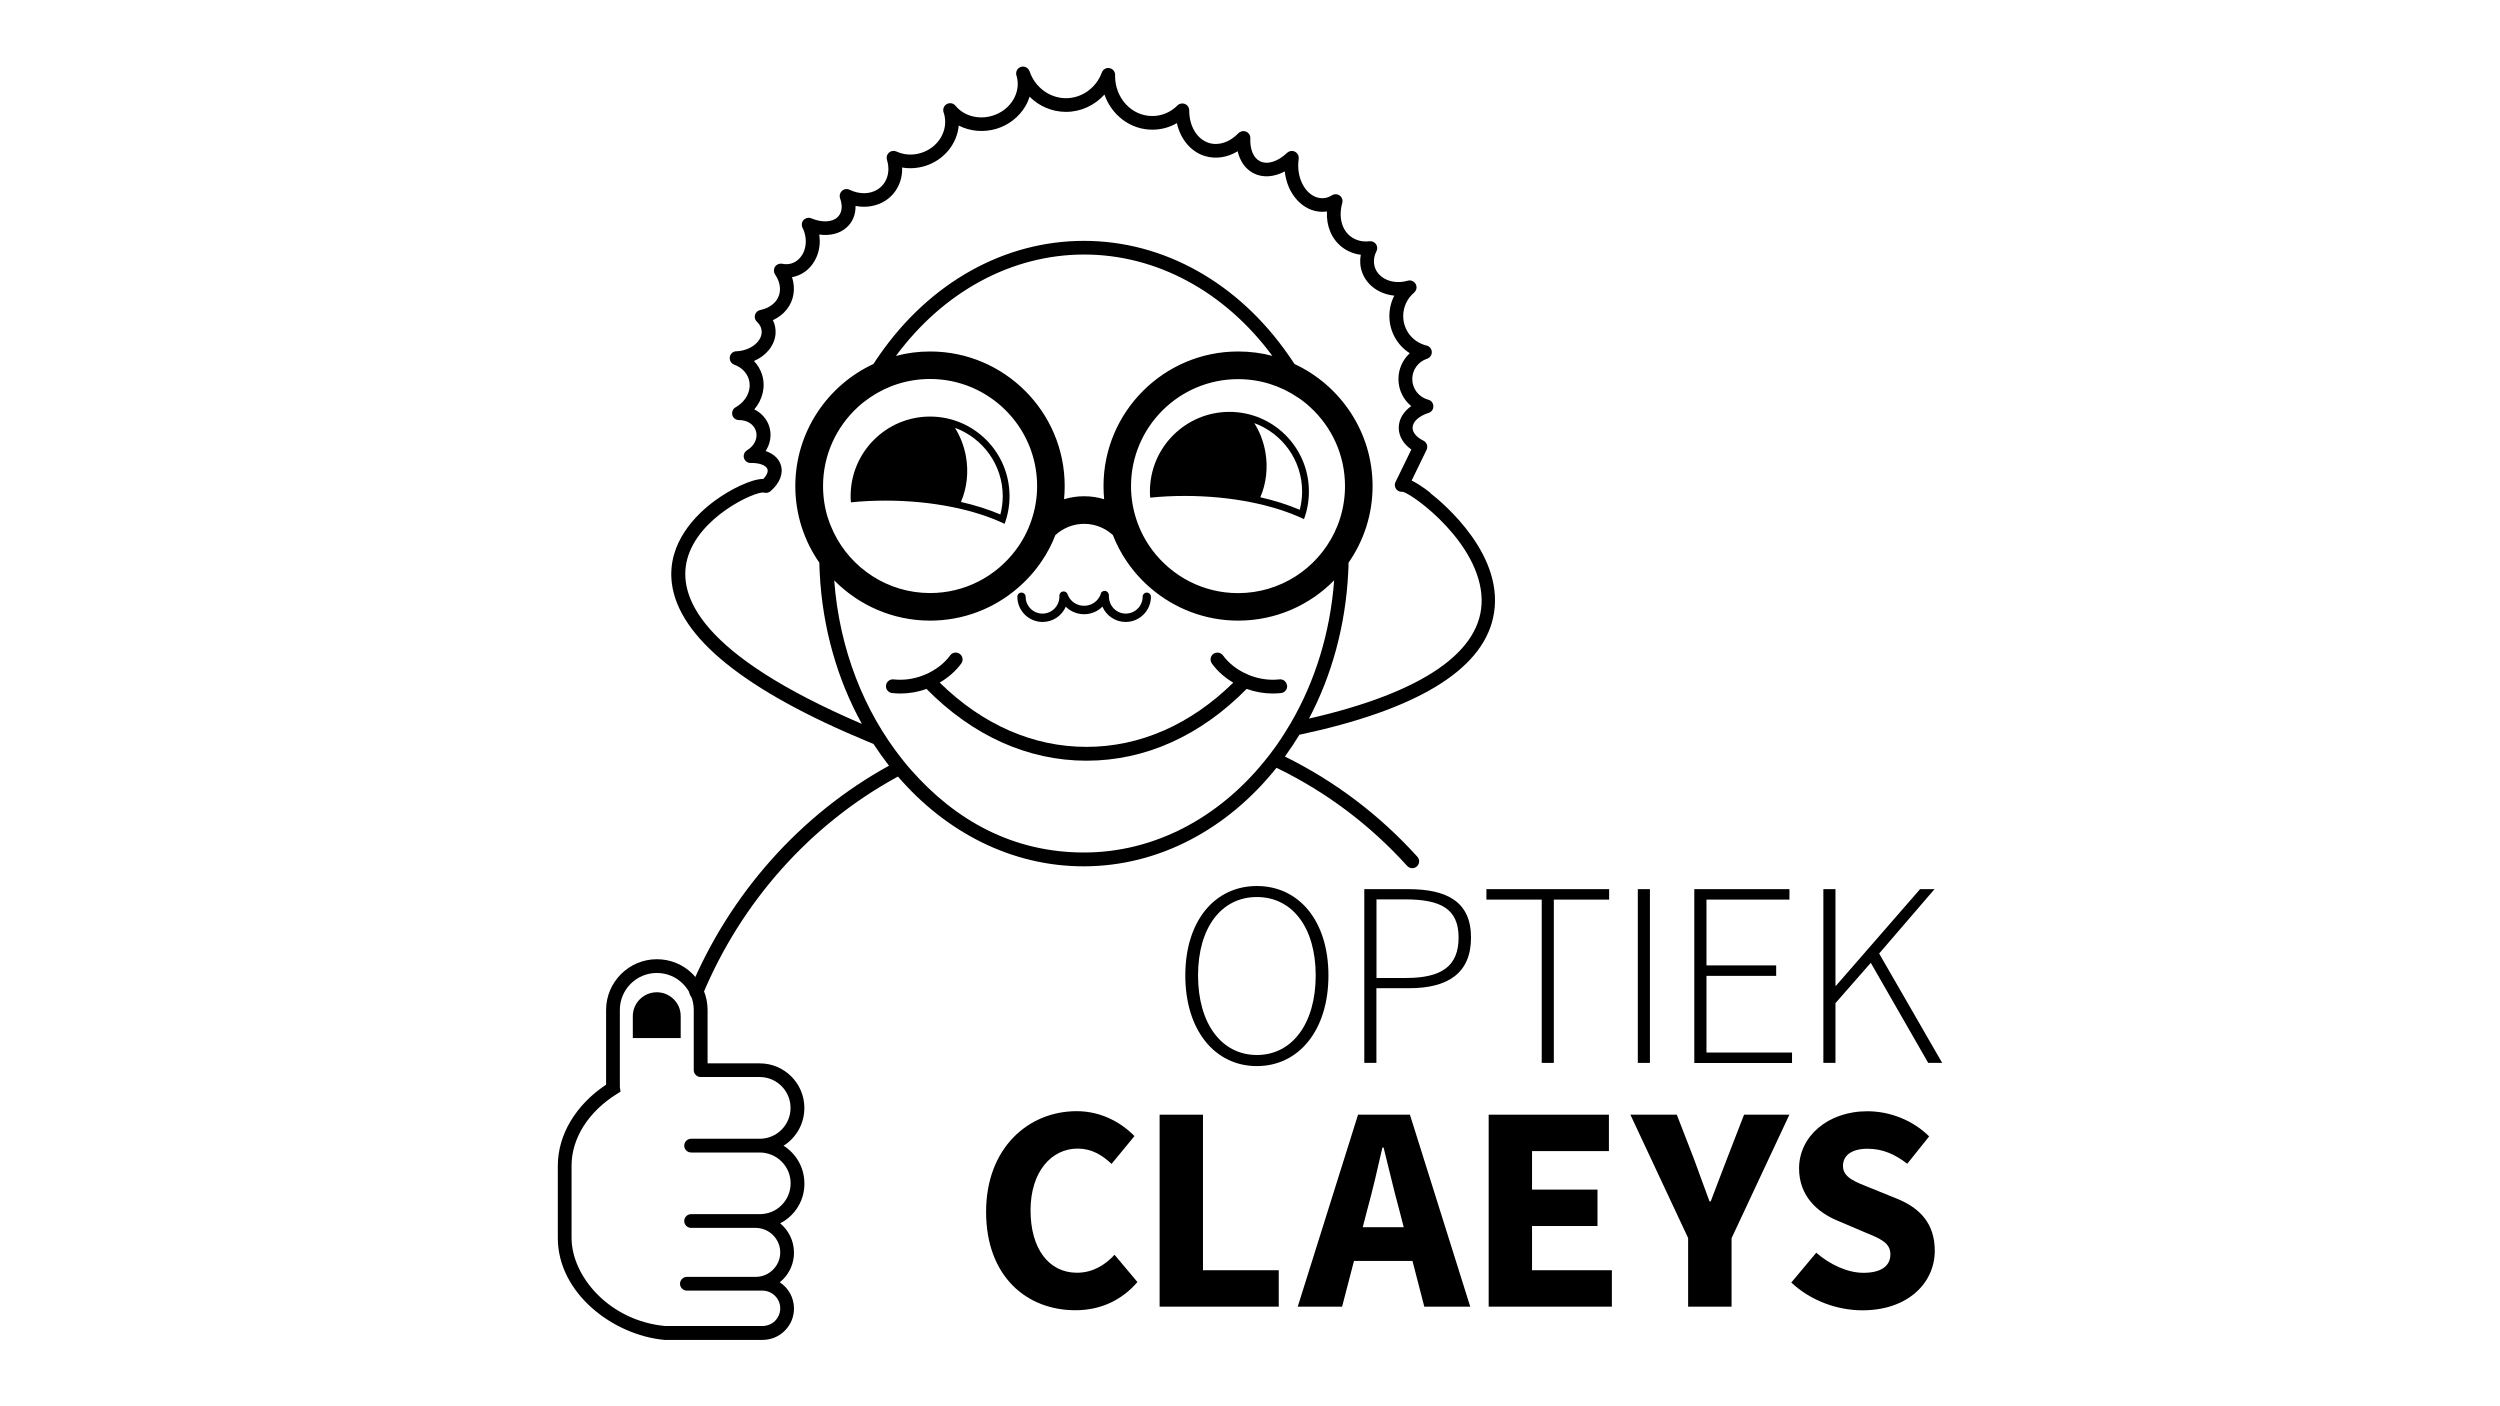 <?xml version="1.0" encoding="UTF-8"?> <svg xmlns="http://www.w3.org/2000/svg" id="Layer_1" viewBox="0 0 320 180"><defs><style>.cls-1{fill:none;}</style></defs><path d="m164.75,87.73c.06.48-.29.93-.77.98-.35.04-.71.06-1.07.06-1.12,0-2.26-.2-3.34-.59-5.92,6.01-13,9.19-20.49,9.19s-14.57-3.18-20.49-9.19c-1.09.4-2.22.59-3.34.59-.35,0-.71-.02-1.06-.06-.48-.05-.84-.49-.78-.97.05-.48.48-.83.97-.78,1.23.14,2.5-.03,3.7-.48.11-.04.21-.07.31-.12,1.35-.57,2.48-1.44,3.23-2.47.29-.4.85-.48,1.23-.19.4.29.48.85.19,1.23-.71.97-1.67,1.81-2.76,2.44,5.48,5.39,11.97,8.23,18.79,8.23s13.3-2.84,18.79-8.22c-1.08-.63-2.02-1.46-2.74-2.45-.28-.4-.2-.94.19-1.23.39-.28.94-.2,1.23.19.75,1.03,1.87,1.9,3.15,2.43.17.09.27.12.37.16,1.21.45,2.49.62,3.7.48.48-.06.92.29.97.77Z"></path><path d="m183.11,63.09c-1.06-.82-1.84-1.3-2.42-1.58l1.91-3.93c.21-.44.03-.97-.41-1.18-.86-.42-1.38-1.03-1.38-1.64,0-.76.78-1.49,1.99-1.89.39-.09.67-.44.67-.86s-.28-.77-.67-.85c-1.2-.33-2.03-1.41-2.03-2.64,0-1.16.73-2.19,1.83-2.58.39-.1.67-.44.67-.86s-.3-.78-.7-.86c-1.75-.43-2.96-1.98-2.96-3.77,0-1.15.51-2.25,1.4-3,.03-.02.05-.04.07-.06h0s0,0,0,0h0v-.02c.33-.34.31-.88-.03-1.22-.25-.25-.6-.32-.91-.21-1.81.51-3.62-.22-4.14-1.67-.23-.68-.17-1.43.19-2.12.15-.28.12-.63-.06-.9-.19-.26-.5-.41-.83-.37-.93.11-1.76-.11-2.43-.62-1.15-.89-1.55-2.52-1.06-4.28.1-.35-.03-.72-.32-.94-.29-.22-.69-.24-1-.04-.4.25-.8.37-1.24.37-1.69,0-3.08-1.88-3.08-4.19,0-.27.02-.56.06-.85.05-.37-.14-.73-.47-.91-.33-.17-.74-.11-1.01.14-1.2,1.14-2.53,1.55-3.47,1.08-.84-.42-1.3-1.52-1.24-2.94.02-.37-.2-.71-.54-.85-.34-.14-.73-.06-.98.2-1.11,1.15-2.51,1.63-3.76,1.25-1.52-.46-2.55-2.13-2.54-4.18,0-.35-.21-.68-.55-.81-.33-.14-.71-.06-.96.19-.86.87-2.01,1.35-3.22,1.35-2.63,0-4.76-2.27-4.76-5.14.06-.45-.22-.87-.66-.98-.44-.11-.89.13-1.04.56-.71,1.96-2.56,3.28-4.59,3.28s-3.93-1.35-4.63-3.38c0,0-.02-.03-.02-.04-.06-.19-.19-.36-.36-.48-.31-.21-.72-.19-1.02.03-.3.23-.41.63-.3.98,0,.02,0,.04.02.05.28.99.14,2.05-.41,3-.58.99-1.53,1.73-2.68,2.08-1.77.55-3.68.03-4.75-1.29-.28-.34-.78-.41-1.15-.17-.38.24-.51.73-.32,1.14.65,2.12-.67,4.4-2.94,5.09-1.06.33-2.18.26-3.14-.19-.32-.14-.69-.09-.95.14-.26.23-.36.59-.26.93.48,1.54,0,3.03-1.2,3.79-1,.63-2.34.64-3.58.04-.33-.16-.71-.11-.98.14-.26.24-.36.61-.24.95.37,1.04.24,1.93-.37,2.46-.7.62-1.99.66-3.3.11-.33-.15-.73-.06-.99.2-.25.26-.31.66-.15,1,.11.21.19.41.25.62.26.86.22,1.75-.11,2.51-.32.71-.87,1.23-1.55,1.44-.39.11-.78.13-1.18.04-.35-.07-.72.07-.92.37-.2.31-.2.7,0,1,.8,1.16.84,2.47.1,3.41-.46.57-1.15.97-1.99,1.14-.33.06-.58.3-.68.62-.09.32,0,.66.25.89.3.28.65.76.6,1.43-.1,1.21-1.51,2.25-3.16,2.34-.36-.02-.7.19-.85.52-.2.44,0,.97.44,1.17.02,0,.04.02.06.03.92.33,1.6,1,1.86,1.85.41,1.32-.27,2.79-1.65,3.58-.3.15-.48.46-.48.78,0,.1.02.19.04.28.12.37.47.6.84.6h.05c1.01,0,1.87.56,2.12,1.4.27.88-.18,1.88-1.09,2.43-.29.16-.48.46-.48.78,0,.1.02.19.05.28.12.39.51.63.88.6,1.12-.02,1.96.31,2.12.81.1.33-.1.78-.53,1.23-1.52,0-4.21,1.32-6.21,2.79-2.33,1.71-6.13,5.35-5.51,10.52.84,6.93,9.31,13.78,25.17,20.35l.65.27c.63.96,1.29,1.89,1.98,2.78-11.34,6.24-20.39,16.4-25.48,28.64-.19.44.03.96.48,1.15.11.05.22.07.34.07.34,0,.67-.2.81-.55,4.96-11.91,13.79-21.79,24.85-27.84.05-.03.1-.05.15-.08,6.13,7.12,14.54,11.49,23.76,11.49,9.69,0,18.48-4.83,24.69-12.61.05.02.11.05.17.08,6.26,3.06,11.83,7.25,16.56,12.48.18.19.41.29.65.29.21,0,.42-.08.59-.23.36-.33.39-.88.06-1.24-4.85-5.36-10.56-9.67-16.95-12.82.65-.9,1.27-1.83,1.85-2.79,14.91-3.17,23.24-8.19,24.78-14.9,1.82-7.92-6.38-14.76-8.05-16.06Zm-20.21,32.98c-.17.25-.35.48-.54.72-.18.23-.36.46-.55.69-5.85,7.19-14.05,11.64-23.06,11.64s-16.4-4.03-22.16-10.6c-.19-.22-.39-.44-.57-.66h0c-.19-.23-.38-.46-.56-.7-4.83-6.07-8.02-14.02-8.68-22.87,3.13,3.17,7.47,5.15,12.27,5.15,4.26,0,8.16-1.55,11.17-4.13,1.2-1.02,2.25-2.19,3.13-3.5.7-1.03,1.28-2.14,1.74-3.32.98-.89,2.27-1.44,3.68-1.44s2.71.55,3.68,1.44c.46,1.18,1.04,2.29,1.74,3.32.88,1.3,1.93,2.48,3.13,3.5,3.01,2.57,6.91,4.13,11.17,4.13,4.8,0,9.15-1.97,12.28-5.16-.5,6.73-2.46,12.95-5.51,18.2-.1.18-.2.35-.32.53-.63,1.06-1.3,2.08-2.03,3.06Zm-56.92-29.73c-.41-1.3-.63-2.69-.63-4.13,0-3.98,1.71-7.57,4.43-10.08.49-.46,1.02-.87,1.58-1.25,2.19-1.5,4.84-2.37,7.69-2.37,7.55,0,13.7,6.14,13.7,13.7,0,1.52-.25,2.97-.71,4.33-.46,1.4-1.15,2.71-2.02,3.86h0c-2.5,3.35-6.49,5.51-10.97,5.51-5.41,0-10.1-3.16-12.32-7.72h0c-.29-.6-.54-1.21-.74-1.85Zm52.49-21.35c-9.49,0-17.22,7.73-17.22,17.22,0,.57.03,1.14.08,1.69-.81-.25-1.67-.38-2.56-.38s-1.75.13-2.57.38c.05-.56.08-1.12.08-1.69,0-9.49-7.73-17.22-17.22-17.22-1.52,0-2.98.19-4.38.57,6.11-8.26,14.84-12.98,24.09-12.98s17.99,4.72,24.09,12.97c-1.39-.37-2.86-.56-4.37-.56Zm7.69,5.9c.56.38,1.08.79,1.58,1.26h0c2.72,2.5,4.42,6.09,4.42,10.07,0,1.44-.22,2.82-.63,4.13-.2.64-.45,1.26-.74,1.86-2.23,4.57-6.91,7.71-12.32,7.71-4.48,0-8.46-2.16-10.97-5.5,0,0,0,0,0,0-.86-1.15-1.56-2.46-2.02-3.86-.46-1.36-.71-2.81-.71-4.33,0-7.55,6.14-13.7,13.7-13.7,2.86,0,5.5.87,7.69,2.37Zm1.39,41.09c2.89-5.47,4.68-11.85,5.02-18.69.03-.41.04-.83.04-1.26,1.94-2.79,3.08-6.16,3.08-9.81,0-6.91-4.1-12.89-10-15.63-.24-.37-.48-.74-.74-1.1-6.46-9.32-16.02-14.66-26.21-14.66s-19.74,5.34-26.2,14.66c-.26.36-.5.73-.74,1.1-5.9,2.74-10,8.72-10,15.63,0,3.65,1.14,7.03,3.08,9.81,0,.43.02.85.04,1.25.35,7.14,2.29,13.75,5.4,19.38-20.71-8.88-23.62-16.35-22.35-21.11,1.46-5.4,8.59-8.63,9.78-8.51.3.11.63.04.87-.16,1.18-1.02,1.67-2.24,1.33-3.35-.26-.84-.96-1.46-1.95-1.8.61-.93.79-2.05.48-3.1-.31-1-1.01-1.77-1.93-2.23,1.06-1.24,1.47-2.88,1-4.42-.21-.67-.56-1.27-1.04-1.77,1.55-.67,2.64-1.97,2.76-3.48.04-.62-.07-1.21-.34-1.75.71-.33,1.31-.78,1.78-1.38.92-1.16,1.14-2.68.67-4.12.15-.03.31-.07.46-.11,1.18-.36,2.12-1.22,2.65-2.41.41-.91.53-1.93.37-2.94,1.36.19,2.61-.11,3.48-.88.79-.69,1.19-1.67,1.17-2.78,1.33.26,2.67.04,3.77-.64,1.45-.92,2.26-2.53,2.19-4.28.96.17,1.96.1,2.93-.19,2.45-.76,4.11-2.86,4.32-5.18,1.43.74,3.18.91,4.84.41,1.57-.48,2.87-1.51,3.68-2.87.24-.4.41-.8.55-1.23,1.22,1.22,2.88,1.94,4.66,1.94,1.9,0,3.68-.84,4.92-2.22.91,2.63,3.31,4.5,6.13,4.5,1.12,0,2.19-.29,3.14-.84.46,2.06,1.8,3.68,3.61,4.22,1.39.41,2.86.18,4.17-.62.3,1.3,1.02,2.31,2.06,2.83,1.17.59,2.6.48,3.97-.25.31,2.92,2.34,5.17,4.8,5.17.2,0,.4-.02.6-.04-.1,1.85.59,3.53,1.94,4.57.69.53,1.51.86,2.39.97-.14.75-.09,1.52.17,2.24.61,1.7,2.24,2.81,4.12,2.99-.41.79-.63,1.68-.63,2.61,0,1.97,1.01,3.75,2.61,4.76-.91.84-1.45,2.03-1.45,3.31,0,1.38.63,2.64,1.64,3.46-1.02.72-1.6,1.7-1.6,2.78s.59,2.05,1.61,2.78l-2.02,4.15c-.17.34-.1.75.18,1.02.2.19.48.27.76.24,1.44.39,9.93,6.65,10.08,13.75.14,6.66-7.48,11.94-22.1,15.28Z"></path><path d="m102.96,151.47c0-2.03-1.07-3.82-2.67-4.82.36-.22.7-.48,1-.79,1.08-1.08,1.67-2.51,1.67-4.04,0-3.15-2.56-5.71-5.71-5.71h-6.68v-6.83c0-1.74-.68-3.37-1.9-4.6-1.23-1.23-2.86-1.9-4.59-1.9-3.58,0-6.5,2.92-6.5,6.5v9.56c-3.88,2.57-6.18,6.42-6.18,10.37v9.25c0,7.04,7.03,12.44,13.66,13.05h12.52c1.08,0,2.11-.41,2.86-1.17.77-.76,1.19-1.77,1.19-2.85,0-1.4-.72-2.64-1.82-3.36.13-.11.26-.21.38-.33.93-.93,1.44-2.16,1.44-3.46,0-1.51-.69-2.86-1.77-3.76.53-.26,1.01-.62,1.44-1.04,1.08-1.08,1.67-2.51,1.67-4.05Zm-2.92,2.79c-.74.75-1.74,1.15-2.79,1.15h-8.79c-.48,0-.88.4-.88.88s.4.88.88.88h8.29c1.72.02,3.12,1.42,3.12,3.14,0,.84-.33,1.62-.93,2.21-.59.59-1.37.92-2.21.92h-8.81c-.48,0-.88.4-.88.88s.4.88.88.88h9.66c1.26,0,2.29,1.01,2.29,2.27,0,.6-.24,1.17-.66,1.6-.43.42-1.01.66-1.63.66h-12.44c-7.17-.67-11.98-6.38-11.98-11.29v-9.25c0-3.48,2.16-6.9,5.78-9.15l.49-.31-.09-.58c0-.06,0-.11,0-.18v-9.7c0-2.61,2.12-4.73,4.73-4.73,1.27,0,2.45.49,3.34,1.38.9.89,1.39,2.08,1.39,3.35v7.71c0,.48.4.88.88.88h7.56c2.18,0,3.95,1.77,3.95,3.95,0,1.06-.41,2.05-1.15,2.79-.75.75-1.74,1.16-2.79,1.16h-8.79c-.48,0-.88.4-.88.88s.4.88.88.88h8.79c2.18,0,3.95,1.77,3.95,3.94,0,1.06-.41,2.05-1.15,2.79Z"></path><path d="m81,132.87v-2.8c0-1.69,1.38-3.06,3.07-3.06.85,0,1.61.34,2.17.9s.89,1.31.89,2.16v2.8h-6.13Z"></path><path d="m157.37,52.72c-5.62,0-10.18,4.56-10.18,10.18,0,.27,0,.54.04.8,1.43-.15,2.91-.22,4.43-.22,6.01,0,11.43,1.15,15.25,2.97.41-1.1.63-2.3.63-3.55,0-5.62-4.56-10.18-10.17-10.18Zm8.99,12.53c-1.53-.65-3.23-1.19-5.04-1.6.76-1.76,1.01-3.81.63-5.89-.25-1.32-.73-2.54-1.4-3.6,3.56,1.3,6.12,4.73,6.12,8.74,0,.79-.1,1.58-.3,2.34Z"></path><path d="m119.05,53.32c-5.62,0-10.17,4.56-10.17,10.18,0,.27,0,.54.04.8,1.42-.15,2.9-.22,4.42-.22,6.01,0,11.44,1.15,15.25,2.97.41-1.1.63-2.3.63-3.55,0-5.62-4.56-10.18-10.17-10.18Zm8.99,12.53c-1.53-.65-3.23-1.19-5.04-1.6.76-1.76,1.01-3.81.63-5.89-.25-1.32-.73-2.54-1.4-3.6,3.56,1.3,6.12,4.73,6.12,8.74,0,.79-.1,1.58-.3,2.34Z"></path><path class="cls-1" d="m165.24,92.49c-.1.18-.2.35-.32.53"></path><path d="m144.08,79.61c-1.33,0-2.48-.81-2.97-1.96-.61.61-1.44.97-2.34.97s-1.74-.35-2.35-.96c-.5,1.15-1.64,1.95-2.97,1.95-1.78,0-3.23-1.45-3.23-3.23,0-.3.24-.53.53-.53s.53.24.53.53c0,1.19.97,2.16,2.16,2.16s2.16-.97,2.16-2.16v-.08s0-.03,0-.05c0-.14.06-.29.16-.39.21-.21.55-.21.76,0,.08.08.13.17.15.27.34.86,1.16,1.41,2.1,1.41s1.75-.56,2.11-1.44c.01-.28.24-.47.53-.47s.53.28.53.58h0s0,.09,0,.12c0,1.24.97,2.21,2.16,2.21s2.16-.97,2.16-2.16c0-.3.24-.53.53-.53s.53.24.53.53c0,1.78-1.45,3.23-3.23,3.23Z"></path><path d="m151.72,124.86c0-7.04,3.81-11.45,9.16-11.45s9.16,4.42,9.16,11.45-3.81,11.6-9.16,11.6-9.16-4.56-9.16-11.6Zm16.69,0c0-6.17-3.02-10.04-7.53-10.04s-7.53,3.87-7.53,10.04,3.02,10.18,7.53,10.18,7.53-4.02,7.53-10.18Z"></path><path d="m174.63,113.81h5.6c5.03,0,8.06,1.63,8.06,6.2s-2.97,6.48-7.92,6.48h-4.19v9.56h-1.55v-22.24Zm5.35,11.37c4.54,0,6.72-1.51,6.72-5.17s-2.25-4.89-6.85-4.89h-3.66v10.06h3.79Z"></path><path d="m197.34,115.15h-7.08v-1.34h15.71v1.34h-7.08v20.9h-1.55v-20.9Z"></path><path d="m209.64,113.81h1.55v22.24h-1.55v-22.24Z"></path><path d="m216.88,113.81h12.17v1.34h-10.62v8.42h8.92v1.34h-8.92v9.81h10.95v1.34h-12.51v-22.24Z"></path><path d="m233.39,113.81h1.55v12.36h.07l10.76-12.36h1.85l-7.09,8.24,8.07,14h-1.79l-7.35-12.81-4.52,5.16v7.65h-1.55v-22.24Z"></path><path d="m126.22,155.11c0-8.15,5.39-12.88,11.6-12.88,3.18,0,5.73,1.49,7.39,3.19l-2.93,3.56c-1.23-1.15-2.56-1.96-4.34-1.96-3.37,0-6.03,2.97-6.03,7.9s2.35,7.99,5.94,7.99c2.02,0,3.61-.99,4.81-2.3l2.93,3.49c-2.04,2.37-4.76,3.61-7.94,3.61-6.23,0-11.43-4.32-11.43-12.6Z"></path><path d="m148.42,142.68h5.56v19.91h9.7v4.66h-15.25v-24.57Z"></path><path d="m173.82,142.68h6.65l7.72,24.57h-5.88l-3.22-12.44c-.68-2.46-1.34-5.36-1.99-7.93h-.15c-.59,2.6-1.25,5.47-1.93,7.93l-3.23,12.44h-5.68l7.72-24.57Zm-2.63,14.4h11.82v4.32h-11.82v-4.32Z"></path><path d="m190.54,142.68h15.4v4.66h-9.84v4.93h8.38v4.66h-8.38v5.66h10.22v4.66h-15.77v-24.57Z"></path><path d="m216.09,158.49l-7.4-15.81h5.94l2.19,5.65c.66,1.84,1.3,3.54,2,5.45h.15c.7-1.9,1.4-3.61,2.08-5.45l2.19-5.65h5.8l-7.4,15.81v8.76h-5.56v-8.76Z"></path><path d="m229.29,164.16l3.19-3.81c1.75,1.52,4.01,2.57,6.04,2.57,2.32,0,3.45-.91,3.45-2.37,0-1.55-1.4-2.04-3.54-2.93l-3.19-1.36c-2.55-1.04-4.96-3.13-4.96-6.7,0-4.07,3.64-7.32,8.75-7.32,2.83,0,5.79,1.12,7.9,3.22l-2.8,3.5c-1.62-1.24-3.16-1.92-5.1-1.92s-3.13.8-3.13,2.2c0,1.51,1.61,2.06,3.75,2.91l3.13,1.27c3,1.21,4.87,3.21,4.87,6.68,0,4.08-3.4,7.62-9.26,7.62-3.2,0-6.6-1.21-9.1-3.55Z"></path></svg> 